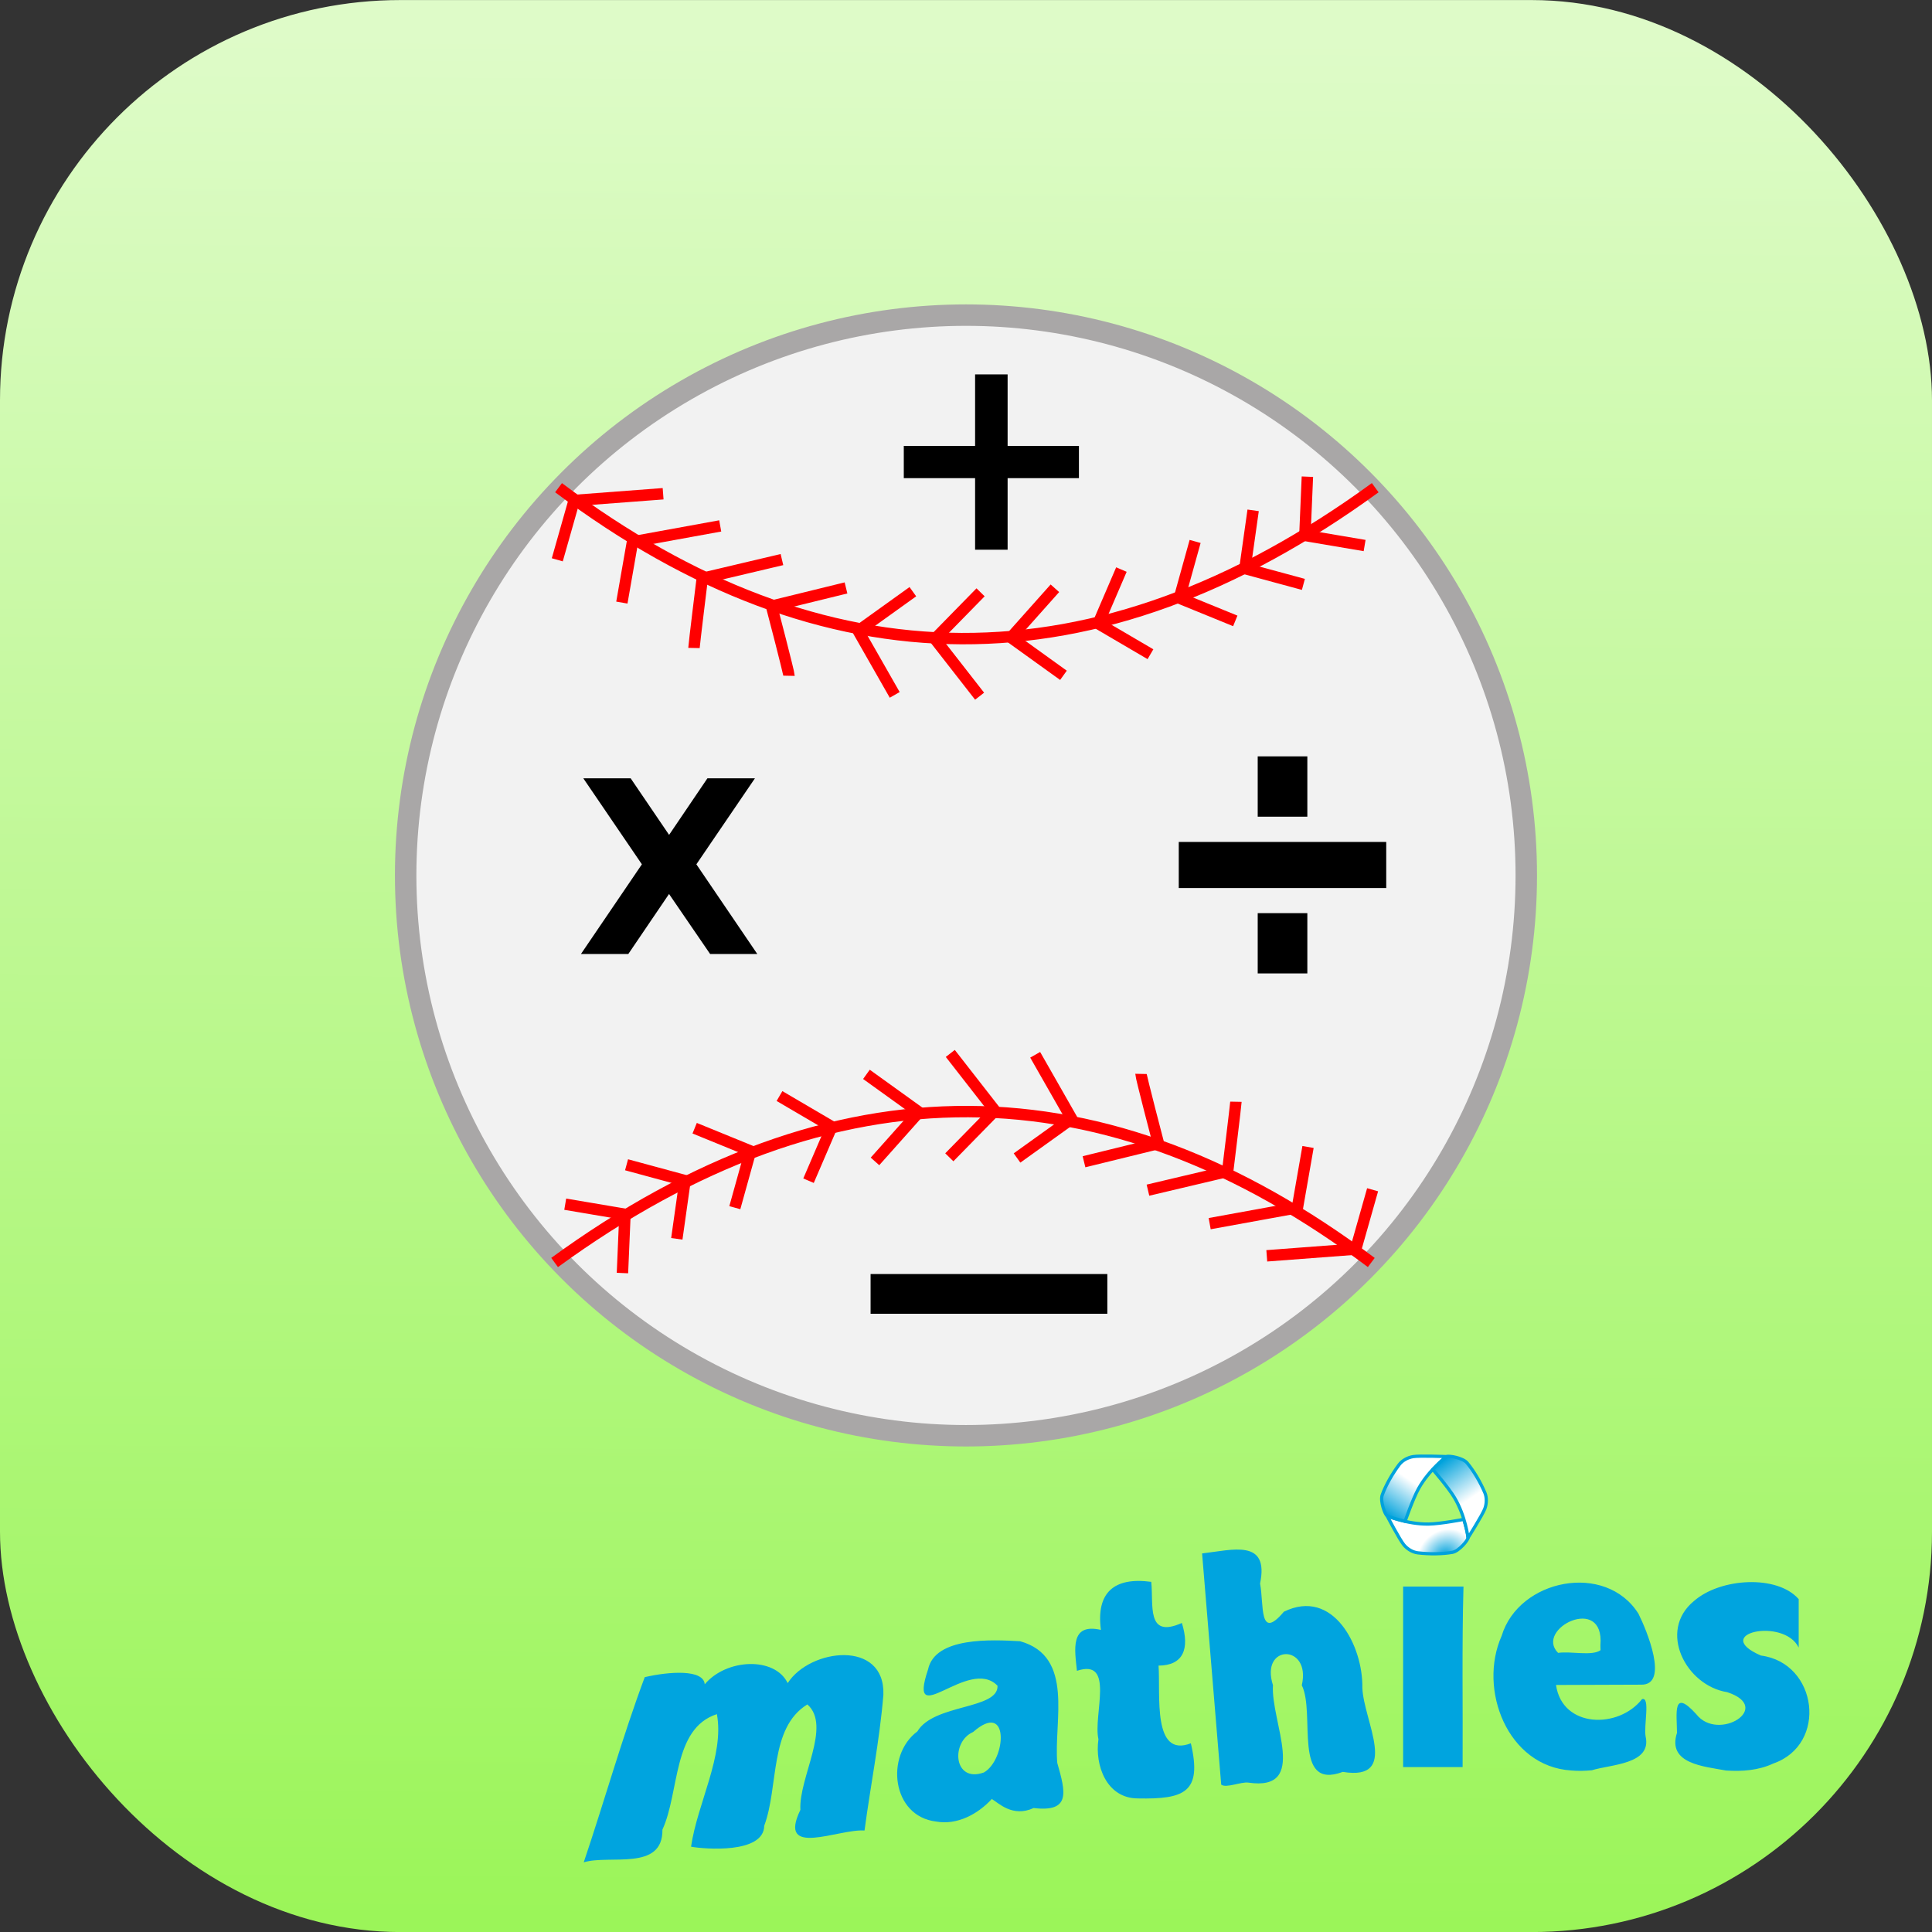 <?xml version="1.0" encoding="UTF-8"?>
<svg xmlns="http://www.w3.org/2000/svg" xmlns:xlink="http://www.w3.org/1999/xlink" width="48" height="48" viewBox="0 0 33.867 33.867">
  <rect x="0" y="0" width="33.867" height="33.867" fill="#333333" stroke="none"/>
  <defs>
    <linearGradient xlink:href="#E" y2="-25.89" x2="-793.846" y1="36.385" x1="-837.028" id="A">
      <stop stop-color="#00a2dc" offset="0"/>
      <stop stop-color="#fff" offset="1"/>
    </linearGradient>
    <linearGradient xlink:href="#E" y2="11.078" x2="-695.415" y1="-58.111" x1="-742.924" id="B">
      <stop stop-color="#00a2dc" offset="0"/>
      <stop stop-color="#fff" offset="1"/>
    </linearGradient>
    <radialGradient xlink:href="#E" gradientTransform="matrix(0.55,-0.418,0.356,0.468,-377.998,-267.781)" r="75.323" fy="142.449" fx="-738.375" cy="142.449" cx="-738.375" id="C">
      <stop stop-color="#00a2dc" offset="0"/>
      <stop stop-color="#fff" offset="1"/>
    </radialGradient>
    <linearGradient xlink:href="#E" y2="132.565" x2="-25.758" y1="165.58" x1="-25.972" id="D">
      <stop stop-color="#9bf559" offset="0"/>
      <stop stop-color="#defbc8" offset="1"/>
    </linearGradient>
    <linearGradient gradientUnits="userSpaceOnUse" id="E"/>
  </defs>
  <g transform="translate(94.601 33.613)">
    <g transform="matrix(1 0 0 1 -53.477 -165.512)">
      <rect width="33.867" height="33.867" x="-41.124" y="131.9" ry="7.018" fill="url(#D)" paint-order="stroke fill markers"/>
      <g transform="matrix(.14 0 0 .14 -10.018 131.469)">
        <g transform="matrix(.07 0 0 .07 10.074 190.303)" stroke="#00a2dc" stroke-linejoin="round" stroke-width="5.765">
          <path d="M-692.148 76.036c.14 3.92-16 23.743-27.8 25.892-17.4 3.162-41.333 3.46-62.1.927-9.525-1.162-18.812-7.016-24.912-14.423-7.556-9.174-30.05-52.047-30.05-52.047s35.536 15.616 74.563 15c21.242-.336 62.893-8.4 62.893-8.4 2.857 10.934 7.095 23.786 7.424 33.05z" fill="url(#C)"/>
          <path d="M-837.028 36.385c-3.465-1.84-12.566-25.72-8.518-37.03 5.956-16.64 17.67-37.526 30.252-54.25 5.77-7.668 15.482-12.784 24.946-14.363 11.723-1.956 60.098 0 60.098 0s-31.292 22.967-50.27 57.074c-10.33 18.564-24.173 58.666-24.173 58.666-10.898-2.993-24.147-5.75-32.335-10.096z" fill="url(#A)"/>
          <path d="M-730.25-69.26c3.326-2.08 28.557 1.977 36.328 11.138 11.433 13.48 23.664 34.065 31.857 53.325 3.756 8.83 3.33 19.8-.034 28.786-4.167 11.13-30.05 52.047-30.05 52.047s-4.244-38.583-24.292-72.073c-10.912-18.228-38.72-50.267-38.72-50.267 8.04-7.94 17.052-18.037 24.9-22.955z" fill="url(#B)"/>
        </g>
        <path d="M-149.095 236.253c2.6-7.7 4.803-15.584 7.637-23.184 3.1-.717 7.364-1.003 7.513.896 2.68-3.217 8.767-3.5 10.386-.148 2.794-4.355 12.215-5.48 11.982 1.458-.467 5.698-1.607 11.33-2.362 17-3.23-.252-10.977 3.5-8.03-2.587-.224-4.016 3.952-10.5.872-13.204-4.8 2.954-3.56 10.27-5.4 15.193-.045 3.533-7.48 2.932-9.162 2.62.796-5.457 4.197-11.413 3.236-16.597-5.575 1.8-4.654 9.752-6.82 14.46.072 5.258-6.64 3.1-9.842 4.093zm44.12-5.105c-5.556-.656-6.403-8.26-2.345-11.287 2.056-3.467 10.143-2.718 10.037-5.714-3.597-3.747-11.37 5.93-8.703-2.036.872-4.128 8.04-3.73 11.522-3.54 6.85 1.905 4.2 10.026 4.66 15.238 1.05 3.676 1.718 6.204-2.96 5.648-2.654 1.22-4.43-.666-5.236-1.133-1.744 1.893-4.334 3.3-6.975 2.825zm5.983-6.145c2.798-1.586 3.254-9.105-1.343-5.07-2.85 1.244-2.458 6.44 1.343 5.07zm19.26 3.25c-3.902-.017-5.392-4.142-4.917-7.408-.692-3.024 2.132-10.18-2.692-8.568-.268-2.605-.915-6.018 3-5.126-.62-4.696 1.672-6.643 6.302-6.015.316 2.877-.668 7.158 3.836 5.148 1.014 3.253.16 5.326-2.92 5.34.255 3.7-.784 11.6 4.045 9.727 1.442 6.166-.816 7.016-6.646 6.903zm10.456-1.714l-2.395-28.96c3.78-.43 8.432-1.876 7.26 3.77.5 2.613-.174 7.273 2.98 3.527 6.178-3.03 9.922 4.3 9.826 9.53.15 4.16 4.762 11.704-2.45 10.525-6.343 2.373-3.388-7.313-5.13-10.844 1.2-5.225-5.27-5.17-3.613-.014-.3 4.6 4.57 13.333-3.092 12.2-.9-.122-2.777.727-3.386.255zm43.815-1.786c-7.977-.508-11.683-10.16-8.705-16.847 2.154-7.136 13.032-9.292 17.13-2.783 1.02 2.03 3.925 9 .304 8.887l-10.625.038c.78 5.42 7.826 5.526 10.767 1.775 1.07-.34.196 3.347.456 4.687.78 3.5-4.433 3.48-6.74 4.22-.86.077-1.726.104-2.586.024zm3.664-15.687c.547-6.462-8.296-2.042-5.3.964 1.644-.234 4.228.43 5.317-.336l-.013-.317zm15.772 15.7c-2.793-.523-7.436-.828-6.185-4.723-.01-2.4-.6-5.66 2.413-2.34 2.737 3.536 9.74-.833 3.877-2.754-5.16-.815-8.736-7.665-4.163-11.413C-6.8 200.647.33 200.208 3.03 203.3v6.064c-1.865-3.813-11.113-1.77-4.728 1 7.1.912 8.42 11.14 1.537 13.523-1.824.854-3.88 1.006-5.864.875zM-46.5 213.03v-11.303h7.558c-.208 7.528-.068 15.07-.108 22.606h-7.45z" fill="#00a4df"/>
      </g>
    </g>
    <circle cx="-77.668" cy="-18.267" r="9.822" fill="#f2f2f2" stroke="#a9a7a7" stroke-width=".376" paint-order="stroke fill markers"/>
    <g fill="none" stroke="red" stroke-width=".2">
      <path d="M-84.81-25.064c4.647 3.487 9.416 3.568 14.316 0"/>
      <path d="M-84.832-23.8l.295-1.04 1.56-.118m-.723 1.908l.186-1.064 1.538-.28m-.46 2.14c.001-.05.145-1.22.145-1.22l1.397-.33m.124 2.037c.001-.05-.306-1.22-.306-1.22l1.305-.32m.854 1.875l-.64-1.122.958-.687m1.17 1.832l-.783-1.004.8-.817m1.453 1.455l-.92-.662.77-.864m1.675 1.156l-.916-.537.407-.947m1.996.9l-.98-.4.276-.993m1.898.753l-1.025-.278.144-1.02"/>
      <path d="M-70.68-24.05l-1.047-.177.044-1.03m1.12 13.775c-4.647-3.487-9.416-3.568-14.316 0"/>
      <path d="M-70.54-12.757l-.295 1.04-1.56.118m.723-1.908l-.186 1.064-1.538.28m.46-2.137c-.001.05-.145 1.22-.145 1.22l-1.397.33m-.122-2.038c-.001.05.306 1.22.306 1.22l-1.305.32m-.856-1.875l.64 1.122-.958.687m-1.17-1.833l.783 1.004-.8.817m-1.453-1.454l.92.662-.77.864m-1.674-1.146l.916.537-.407.947m-1.996-.92l.98.4-.276.993m-1.898-.752l1.025.278-.144 1.02m-1.956-.607l1.047.177-.044 1.03"/>
    </g>
    <path d="M-82.394-18.462l1.068 1.572h-.827l-.72-1.052-.714 1.052h-.83l1.068-1.572-1.027-1.508h.83l.674.992.672-.992h.833zm9.84.856h.87v1.057h-.87zm0-2.748h.87v1.057h-.87zm-1.384 1.5h3.637v.808h-3.637zm-3-8.196v1.254h1.25v.565h-1.25v1.254h-.57v-1.254h-1.25v-.565h1.25v-1.254zm-2.402 15.77h4.15v.697h-4.15z"/>
  </g>
</svg>
